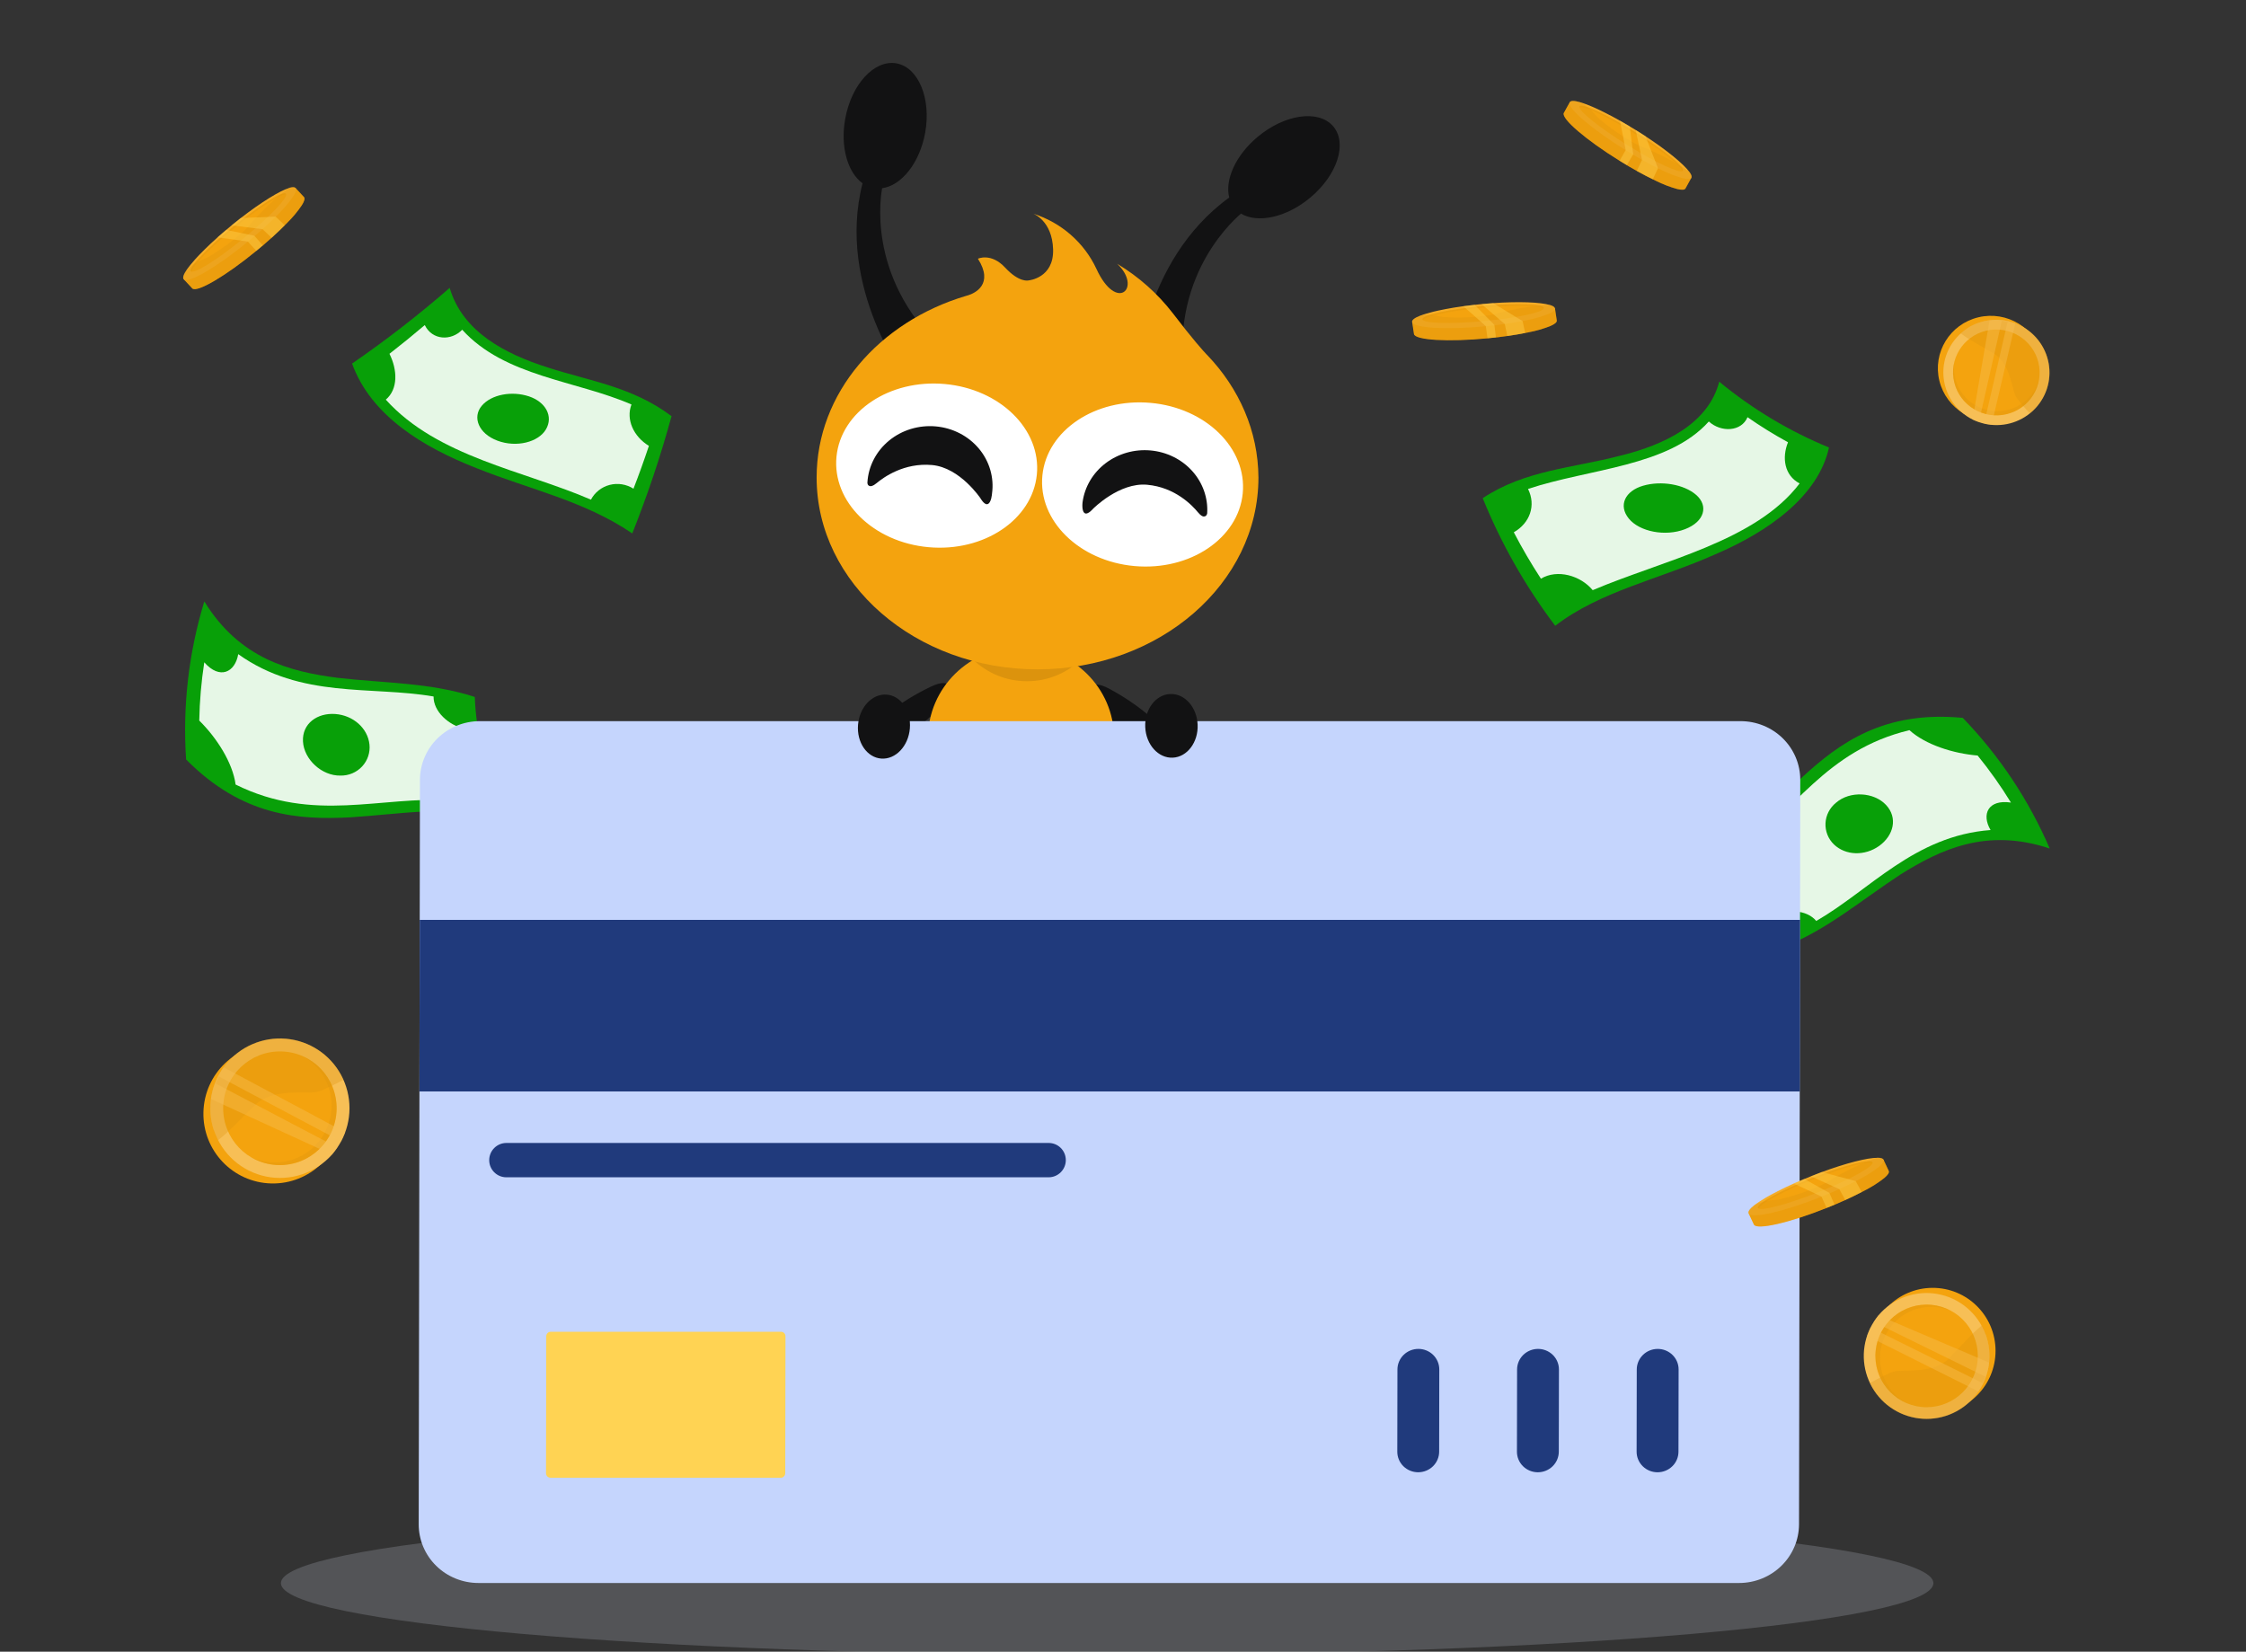 <svg width="499" height="367" viewBox="0 0 499 367" fill="none" xmlns="http://www.w3.org/2000/svg">
<rect x="0" y="0" width="499" height="367" fill="#333333" stroke="none"/>
<g clip-path="url(#clip0_16415_127527)">
<path d="M65.618 41.736L67.52 43.774C67.81 44.062 67.626 44.705 67.062 45.601C66.117 46.998 65.034 48.298 63.831 49.483C61.66 51.695 59.365 53.783 56.956 55.739C50.14 61.338 43.744 65.09 42.726 64.1L40.834 62.064L44.434 59.117L44.716 58.793L45.567 57.872L46.293 57.127L46.767 56.656C48.423 55.012 50.449 53.197 52.704 51.345C54.466 49.901 56.202 48.571 57.821 47.431C59.44 46.29 60.823 45.38 62.076 44.651L65.618 41.736Z" fill="#F4A30E"/>
<path d="M65.629 41.747C65.92 42.035 65.743 42.675 65.178 43.57C64.23 44.965 63.147 46.265 61.946 47.453C61.727 47.682 61.501 47.916 61.259 48.15C60.377 49.031 59.389 49.962 58.322 50.928C57.768 51.419 57.173 51.941 56.571 52.45C56.084 52.87 55.578 53.284 55.069 53.708C48.246 59.301 41.871 63.048 40.838 62.074C40.509 61.749 40.777 60.977 41.53 59.885C41.772 59.534 42.061 59.149 42.401 58.736C42.741 58.322 43.035 57.976 43.401 57.565C43.666 57.268 43.95 56.961 44.256 56.649C44.626 56.261 45.029 55.854 45.456 55.434C46.314 54.583 47.264 53.69 48.295 52.776C48.907 52.231 49.55 51.675 50.222 51.108L51.396 50.123C52.077 49.562 52.759 49.017 53.429 48.495C58.008 44.938 62.141 42.395 64.252 41.763C64.942 41.538 65.415 41.533 65.629 41.747Z" fill="#F5AC26"/>
<path d="M54.073 52.985C59.904 48.231 64.138 43.787 63.528 43.057C62.918 42.328 57.696 45.591 51.864 50.344C46.032 55.098 41.799 59.542 42.409 60.272C43.019 61.001 48.241 57.738 54.073 52.985Z" fill="#F4A30E"/>
<g style="mix-blend-mode:multiply" opacity="0.32">
<path d="M51.998 50.696C57.439 46.233 62.401 43.036 63.575 43.191C63.563 43.127 63.53 43.069 63.482 43.026C62.795 42.367 57.495 45.703 51.704 50.46C45.913 55.216 41.724 59.632 42.413 60.297C42.439 60.322 42.469 60.341 42.503 60.354C42.536 60.367 42.571 60.373 42.607 60.373C42.561 59.3 46.556 55.158 51.998 50.696Z" fill="#DC930D"/>
</g>
<g style="mix-blend-mode:multiply" opacity="0.32">
<path d="M65.629 41.732L67.531 43.77C67.821 44.058 67.638 44.701 67.073 45.596C66.128 46.993 65.046 48.293 63.843 49.478C63.667 49.668 63.481 49.854 63.283 50.047C62.411 50.931 61.424 51.861 60.351 52.832C59.742 53.386 59.093 53.946 58.42 54.52L58.293 54.59C57.856 54.966 57.41 55.338 56.954 55.708C50.134 61.3 43.758 65.041 42.741 64.051L40.849 62.016C40.521 61.69 40.788 60.918 41.541 59.826C42.568 58.891 43.761 58.152 45.062 57.646C45.496 57.502 45.914 57.312 46.307 57.079C48.281 55.936 50.163 54.643 51.935 53.213C52.558 52.726 53.151 52.23 53.69 51.757C54.229 51.283 54.657 50.878 55.036 50.476C55.275 50.236 55.477 50.007 55.649 49.795C55.969 49.393 56.43 48.87 56.985 48.279C57.247 47.992 57.534 47.692 57.84 47.38C59.81 45.297 61.963 43.391 64.275 41.685C64.942 41.523 65.415 41.518 65.629 41.732Z" fill="#DC930D"/>
</g>
<g style="mix-blend-mode:screen" opacity="0.41">
<path d="M58.4 54.523L56.557 52.44L56.525 52.383L53.686 51.792L50.233 51.077C49.564 51.636 48.923 52.191 48.311 52.742L51.923 53.227L55.061 53.67L56.938 55.725L58.4 54.523Z" fill="#FFD353"/>
</g>
<g style="mix-blend-mode:screen" opacity="0.41">
<path d="M61.253 48.141L63.273 50.052C62.402 50.934 61.416 51.864 60.345 52.832L58.321 50.915L55.031 50.515L51.442 50.073C52.122 49.513 52.803 48.969 53.472 48.448L56.996 48.31L61.253 48.141Z" fill="#FFD353"/>
</g>
<path d="M45.394 133.633C41.923 145.003 40.551 156.897 41.346 168.747C53.914 181.451 66.365 182.165 77.669 181.618C89.174 180.878 99.533 178.902 112.401 181.432C107.877 171.887 105.778 162.845 105.485 154.858C95.596 151.64 85.609 151.827 74.931 150.598C64.481 149.233 53.275 146.434 45.394 133.633Z" fill="#08A008"/>
<path d="M45.385 147.163C44.724 151.448 44.352 155.771 44.27 160.105C48.181 163.967 51.688 169.463 52.347 174.322C69.693 182.933 84.589 176.838 100.332 177.823C99.028 173.961 101.531 171.136 105.599 171.902C104.618 168.656 103.877 165.343 103.383 161.991C99.582 161.154 96.284 158.039 96.329 154.757C82.522 152.356 66.923 155.343 52.927 145.348C52.236 149.389 48.833 151.095 45.385 147.163Z" fill="#E6F7E6"/>
<path d="M82.085 165.411C82.18 166.296 82.082 167.191 81.799 168.036C81.516 168.881 81.054 169.657 80.443 170.311C79.832 170.966 79.087 171.485 78.258 171.833C77.428 172.181 76.533 172.35 75.631 172.33C71.479 172.413 67.522 168.713 67.313 164.742C67.105 160.771 70.495 158.357 74.484 158.647C78.474 158.937 81.7 161.801 82.085 165.411Z" fill="#08A008"/>
<path d="M439.546 70.5C433.216 72.011 429.335 78.329 430.877 84.611C432.42 90.894 438.801 94.762 445.13 93.252C451.46 91.741 455.341 85.424 453.798 79.141C452.256 72.858 445.875 68.99 439.546 70.5Z" fill="#F4A30E"/>
<path d="M437.044 72.969C438.676 71.906 440.55 71.263 442.497 71.098C444.445 70.932 446.405 71.25 448.201 72.022C449.996 72.794 451.572 73.996 452.786 75.52C453.999 77.044 454.813 78.842 455.154 80.752C455.494 82.663 455.351 84.626 454.736 86.465C454.122 88.304 453.056 89.962 451.634 91.288C450.212 92.615 448.479 93.569 446.591 94.066C444.702 94.562 442.717 94.584 440.815 94.131C440.423 94.034 440.037 93.924 439.654 93.789C439.178 93.627 438.712 93.437 438.259 93.22C436.41 92.292 434.839 90.899 433.701 89.181C432.564 87.463 431.901 85.48 431.779 83.431C431.657 81.382 432.08 79.339 433.006 77.506C433.931 75.673 435.327 74.115 437.053 72.989L437.044 72.969Z" fill="#F7BF56"/>
<path d="M441.256 73.484C436.096 74.716 432.932 79.866 434.189 84.988C435.446 90.109 440.649 93.263 445.809 92.031C450.968 90.8 454.132 85.65 452.875 80.528C451.618 75.406 446.416 72.253 441.256 73.484Z" fill="#F4A30E"/>
<g style="mix-blend-mode:multiply" opacity="0.32">
<path d="M449.031 89.79C447.473 90.804 445.649 91.346 443.782 91.35C441.916 91.353 440.087 90.818 438.518 89.809C436.95 88.8 435.71 87.362 434.949 85.669C434.188 83.976 433.94 82.101 434.234 80.274C433.902 81.522 433.83 82.824 434.021 84.102C434.213 85.38 434.663 86.607 435.346 87.708C436.029 88.81 436.93 89.763 437.994 90.51C439.058 91.257 440.263 91.783 441.537 92.055C442.81 92.327 444.125 92.34 445.402 92.093C446.679 91.846 447.892 91.344 448.966 90.618C450.04 89.891 450.954 88.956 451.652 87.868C452.35 86.78 452.818 85.562 453.026 84.288C452.426 86.55 451.003 88.509 449.031 89.79Z" fill="#DC930D"/>
</g>
<g style="mix-blend-mode:multiply" opacity="0.32">
<path d="M447.855 88.09C448.326 88.916 449.782 90.571 450.966 91.858C453.326 89.978 454.863 87.266 455.257 84.285C455.65 81.305 454.871 78.284 453.08 75.852C451.289 73.42 448.624 71.763 445.64 71.226C442.655 70.688 439.58 71.311 437.053 72.965C436.548 73.295 436.068 73.661 435.618 74.061C437.531 75.581 440.722 77.156 443.106 78.648C446.667 80.88 447.019 86.629 447.855 88.09Z" fill="#DC930D"/>
</g>
<g style="mix-blend-mode:screen" opacity="0.41">
<path d="M442.031 71.154C443.965 70.916 445.93 71.154 447.752 71.85L442.48 94.398L440.814 94.124L446.04 71.483L444.756 71.248L439.654 93.783L438.26 93.214L442.031 71.154Z" fill="#F7BF56"/>
</g>
<path d="M45.196 247.111C44.993 255.667 51.748 262.761 60.286 262.956C68.823 263.151 75.909 256.374 76.113 247.817C76.316 239.261 69.561 232.167 61.023 231.972C52.486 231.777 45.4 238.555 45.196 247.111Z" fill="#F4A30E"/>
<path d="M47.509 251.141C46.702 248.704 46.513 246.103 46.958 243.573C47.403 241.044 48.468 238.663 50.058 236.647C51.648 234.631 53.712 233.042 56.066 232.023C58.42 231.004 60.989 230.587 63.542 230.81C66.094 231.032 68.552 231.887 70.692 233.298C72.832 234.709 74.588 236.631 75.802 238.891C77.017 241.152 77.651 243.68 77.648 246.249C77.645 248.817 77.006 251.345 75.786 253.606C75.532 254.07 75.26 254.523 74.96 254.964C74.593 255.512 74.193 256.039 73.763 256.54C71.956 258.569 69.65 260.088 67.074 260.943C64.499 261.799 61.745 261.961 59.089 261.413C56.432 260.866 53.967 259.628 51.94 257.824C49.912 256.021 48.395 253.714 47.538 251.136L47.509 251.141Z" fill="#F7BF56"/>
<path d="M49.59 245.963C49.424 252.938 54.931 258.722 61.891 258.881C68.85 259.04 74.627 253.514 74.793 246.539C74.959 239.564 69.452 233.781 62.492 233.622C55.532 233.463 49.756 238.988 49.59 245.963Z" fill="#F4A30E"/>
<g style="mix-blend-mode:multiply" opacity="0.32">
<path d="M73.023 241.676C73.792 244.001 73.87 246.502 73.246 248.872C72.622 251.242 71.324 253.38 69.51 255.025C67.696 256.67 65.444 257.752 63.029 258.137C60.613 258.523 58.139 258.196 55.907 257.197C57.387 258.045 59.024 258.583 60.718 258.778C62.412 258.973 64.129 258.821 65.763 258.332C67.398 257.843 68.917 257.026 70.228 255.931C71.539 254.837 72.615 253.487 73.39 251.964C74.165 250.44 74.624 248.776 74.739 247.07C74.854 245.365 74.622 243.654 74.057 242.042C73.493 240.43 72.607 238.949 71.455 237.691C70.302 236.432 68.906 235.422 67.352 234.72C70.034 236.258 72.054 238.735 73.023 241.676Z" fill="#DC930D"/>
</g>
<g style="mix-blend-mode:multiply" opacity="0.32">
<path d="M70.454 242.608C71.668 242.293 74.272 241.011 76.315 239.947C74.71 236.303 71.764 233.42 68.091 231.897C64.417 230.374 60.298 230.329 56.589 231.771C52.88 233.212 49.866 236.03 48.174 239.639C46.481 243.248 46.241 247.369 47.502 251.148C47.752 251.903 48.058 252.638 48.417 253.348C51.002 251.437 54.089 247.923 56.798 245.405C60.848 241.645 68.308 243.169 70.454 242.608Z" fill="#DC930D"/>
</g>
<g style="mix-blend-mode:screen" opacity="0.41">
<path d="M46.857 244.181C47.205 241.639 48.172 239.222 49.674 237.144L76.702 251.586L75.79 253.611L48.628 239.195L47.896 240.747L74.964 254.969L73.766 256.546L46.857 244.181Z" fill="#F7BF56"/>
</g>
<path d="M455.388 188.533C450.762 177.776 444.222 167.945 436.08 159.505C418.509 157.825 408.661 165.126 400.463 172.634C392.256 180.425 385.697 188.43 374.375 194.617C383.871 198.972 391.214 204.468 396.487 210.302C405.987 206.535 413.414 200.085 422.253 194.294C431.066 188.788 441.293 183.843 455.388 188.533Z" fill="#08A008"/>
<path d="M446.778 178.326C444.546 174.685 442.074 171.194 439.38 167.876C433.959 167.423 427.82 165.487 424.229 162.242C405.659 166.65 398.316 180.606 385.812 189.758C389.236 191.851 389.165 195.555 385.61 197.538C388.419 199.36 391.086 201.389 393.587 203.61C396.991 201.858 401.458 202.128 403.521 204.633C415.459 197.763 425.329 185.699 442.252 184.428C440.189 180.952 441.669 177.566 446.778 178.326Z" fill="#E6F7E6"/>
<path d="M407.457 187.634C406.822 187.025 406.327 186.288 406.003 185.472C405.679 184.656 405.534 183.78 405.579 182.902C405.623 182.024 405.855 181.164 406.26 180.379C406.665 179.595 407.232 178.903 407.925 178.351C411.004 175.676 416.345 175.983 419.027 178.857C421.71 181.732 420.693 185.669 417.5 187.955C414.307 190.24 410.044 190.109 407.457 187.634Z" fill="#08A008"/>
<path d="M99.908 63.966C93.008 69.974 85.768 75.588 78.221 80.78C82.452 92.461 94.126 99.406 105.828 104.006C117.793 108.808 129.768 111.248 140.474 118.522C143.866 110.008 146.779 101.312 149.198 92.471C140.529 85.946 131.224 84.733 121.621 81.631C112.359 78.67 102.797 73.813 99.908 63.966Z" fill="#08A008"/>
<path d="M94.374 72.232C91.81 74.411 89.195 76.538 86.529 78.612C88.317 82.198 88.473 86.465 85.715 88.8C97.197 101.534 116.324 104.53 131.292 111.021C131.717 110.216 132.307 109.509 133.024 108.944C133.741 108.38 134.571 107.97 135.459 107.741C136.348 107.513 137.276 107.47 138.185 107.615C139.095 107.761 139.965 108.092 140.742 108.587C141.961 105.441 143.103 102.269 144.167 99.07C140.751 96.991 139.02 93.205 140.296 89.876C128.072 84.543 112.148 83.714 102.69 73.264C100.25 75.799 96.021 75.634 94.374 72.232Z" fill="#E6F7E6"/>
<path d="M121.297 95.401C119.61 98.264 114.741 99.489 110.532 97.921C106.323 96.354 104.884 92.706 107.038 90.157C109.192 87.609 113.757 86.829 117.499 88.063C121.24 89.297 122.984 92.519 121.297 95.401Z" fill="#08A008"/>
<path d="M345.527 139.043C338.932 130.324 333.517 120.791 329.421 110.692C338.828 104.425 349.58 103.986 359.866 101.278C369.932 98.85 379.571 94.079 381.966 84.812C389.314 90.878 397.537 95.808 406.353 99.435C403.995 110.189 392.992 118.103 380.956 123.224C368.78 128.664 355.592 131.306 345.527 139.043Z" fill="#08A008"/>
<path d="M342.352 128.581C340.159 125.214 338.15 121.777 336.325 118.269C339.913 116.218 341.307 112.293 339.485 108.64C353.188 104.085 370.645 103.716 379.652 93.655C382.428 96.156 386.898 95.914 388.252 92.701C391.147 94.718 394.149 96.577 397.246 98.269C395.873 101.657 396.397 105.616 399.828 107.42C390.058 120.303 369.43 124.501 353.855 131.132C351.195 127.909 346.021 126.37 342.352 128.581Z" fill="#E6F7E6"/>
<path d="M376.864 109.983C374.114 107.579 369.058 106.765 365.059 107.921C361.06 109.076 359.487 112.289 361.872 115.22C364.258 118.152 369.988 119.263 374.353 117.587C378.718 115.911 379.612 112.409 376.864 109.983Z" fill="#08A008"/>
<path d="M201.142 225.763C201.142 225.763 188.271 231.655 187.759 246.389C187.396 256.807 194.885 265.832 194.885 265.832C194.885 265.832 195.992 267.199 194.885 268.286C193.777 269.373 187.759 269.753 187.759 269.753C187.759 269.753 185.947 269.941 185.947 271.45C185.947 271.854 186.111 272.242 186.402 272.527C186.693 272.813 187.088 272.974 187.5 272.974H199.294C199.294 272.974 203.533 273.116 203.533 269.764C203.533 266.411 200.164 263.003 200.164 263.003C200.164 263.003 194.471 258.188 194.471 247.222C194.471 236.257 207.135 233.712 207.135 233.712L201.142 225.763Z" fill="#121213"/>
<path d="M251.746 225.763C251.746 225.763 264.617 231.654 265.129 246.389C265.491 256.806 258.003 265.832 258.003 265.832C258.003 265.832 256.895 267.198 258.003 268.285C259.11 269.372 265.129 269.753 265.129 269.753C265.129 269.753 266.94 269.941 266.94 271.449C266.94 271.854 266.777 272.241 266.486 272.527C266.194 272.813 265.8 272.973 265.388 272.973H253.588C253.588 272.973 249.355 273.115 249.355 269.763C249.355 266.411 252.724 263.003 252.724 263.003C252.724 263.003 258.417 258.188 258.417 247.222C258.417 236.256 245.753 233.712 245.753 233.712L251.746 225.763Z" fill="#121213"/>
<path fill-rule="evenodd" clip-rule="evenodd" d="M269.755 185.475C271.421 186.879 272.391 189.306 272.125 191.968C271.726 195.96 268.699 198.969 265.363 198.69C262.028 198.41 259.647 194.949 260.046 190.957C260.223 189.193 260.912 187.621 261.915 186.44C261.926 186.276 261.961 186.127 262.023 185.998C262.869 184.224 259.551 176.757 255.731 170.51C252.676 165.512 245.509 158.866 242.308 156.167C241.604 153.995 241.464 150.338 246.536 153.083C252.877 156.514 258.905 161.274 264.192 168.878C268.422 174.96 269.766 182.354 269.909 185.291C269.862 185.345 269.811 185.407 269.755 185.475Z" fill="#121213"/>
<path fill-rule="evenodd" clip-rule="evenodd" d="M181.987 183.913C180.254 185.238 179.168 187.621 179.31 190.299C179.522 194.305 182.403 197.452 185.746 197.328C189.088 197.203 191.626 193.854 191.413 189.847C191.32 188.088 190.713 186.495 189.778 185.272C189.777 185.094 189.75 184.932 189.691 184.793C188.928 182.981 192.595 175.673 196.705 169.607C199.994 164.754 207.467 158.442 210.792 155.893C211.598 153.756 211.91 150.109 206.713 152.618C200.215 155.755 193.968 160.234 188.328 167.588C183.815 173.471 182.125 180.797 181.844 183.724C181.887 183.78 181.935 183.843 181.987 183.913Z" fill="#121213"/>
<path d="M227.092 249.324C243.241 249.324 256.332 231.849 256.332 210.291C256.332 188.734 243.241 171.258 227.092 171.258C210.943 171.258 197.852 188.734 197.852 210.291C197.852 231.849 210.943 249.324 227.092 249.324Z" fill="#F4A30E"/>
<path d="M226.983 185.81C236.844 185.81 244.837 177.965 244.837 168.287C244.837 158.609 236.844 150.764 226.983 150.764C217.122 150.764 209.128 158.609 209.128 168.287C209.128 177.965 217.122 185.81 226.983 185.81Z" fill="#DC930D"/>
<path d="M226.843 184.317C238.259 184.317 247.513 175.235 247.513 164.031C247.513 152.827 238.259 143.745 226.843 143.745C215.428 143.745 206.173 152.827 206.173 164.031C206.173 175.235 215.428 184.317 226.843 184.317Z" fill="#F4A30E"/>
<g clip-path="url(#clip1_16415_127527)">
<path d="M252.321 84.199C252.321 84.199 253.456 58.132 273.102 43.889C272.1 39.998 274.488 34.547 279.37 30.446C285.382 25.387 292.897 24.294 296.153 28.015C299.408 31.736 297.182 38.815 291.143 43.877C285.862 48.317 279.421 49.698 275.722 47.46C272.745 50.017 258.887 63.314 263.663 87.175L252.321 84.199Z" fill="#121213"/>
<path d="M201.657 84.847C201.657 84.847 185.683 64.022 191.632 40.723C188.337 38.339 186.658 32.638 187.778 26.422C189.139 18.762 194.24 13.234 199.116 14.069C203.992 14.904 206.921 21.784 205.56 29.444C204.357 36.17 200.285 41.252 195.981 41.824C195.299 45.678 193.207 64.588 212.346 80.082L201.657 84.847Z" fill="#121213"/>
</g>
<path d="M228.163 151.365C237.595 151.365 245.241 143.861 245.241 134.604C245.241 125.347 237.595 117.843 228.163 117.843C218.731 117.843 211.084 125.347 211.084 134.604C211.084 143.861 218.731 151.365 228.163 151.365Z" fill="#DC930D"/>
<path d="M268.231 78.912L268.06 78.739C267.424 78.073 265.141 75.59 260.567 69.596C257.185 65.215 252.999 61.493 248.224 58.62C253.808 63.913 248.125 69.581 243.602 59.753C242.255 56.861 240.309 54.275 237.888 52.161C235.467 50.046 232.625 48.449 229.541 47.472C229.541 47.472 233.78 48.995 233.971 55.41C234.163 61.825 228.506 62.308 228.506 62.308C228.506 62.308 226.482 62.872 223.331 59.474C220.179 56.076 217.265 57.488 217.265 57.488C220.888 63.176 216.556 65.157 215.081 65.614L214.636 65.741C195.322 71.471 181.432 87.373 181.432 106.095C181.432 129.637 203.406 148.724 230.509 148.724C257.611 148.724 279.591 129.637 279.591 106.095C279.534 95.779 275.29 86.281 268.231 78.912Z" fill="#F4A30E"/>
<g clip-path="url(#clip2_16415_127527)">
<path d="M230.359 105.451C231.348 95.439 222.186 86.428 209.894 85.325C197.603 84.222 186.836 91.444 185.847 101.456C184.857 111.469 194.02 120.48 206.311 121.583C218.603 122.686 229.37 115.464 230.359 105.451Z" fill="white"/>
<path d="M276.1 109.643C277.09 99.63 267.927 90.619 255.636 89.516C243.344 88.413 232.577 95.635 231.588 105.648C230.599 115.66 239.761 124.671 252.053 125.774C264.344 126.877 275.111 119.655 276.1 109.643Z" fill="white"/>
<path d="M220.4 109.669C220.644 107.902 220.511 106.106 220.01 104.389C219.509 102.672 218.649 101.069 217.483 99.676C216.317 98.282 214.868 97.127 213.223 96.28C211.578 95.432 209.77 94.909 207.908 94.742C206.046 94.576 204.168 94.768 202.385 95.309C200.603 95.849 198.954 96.727 197.536 97.889C196.117 99.051 194.96 100.473 194.131 102.071C193.303 103.669 192.821 105.41 192.715 107.189C192.715 107.189 192.64 107.938 193.364 108.024C193.475 108.024 193.898 108.067 194.734 107.367C196.334 106.033 200.865 102.771 207.071 103.328C213.278 103.884 217.828 110.71 217.828 110.71C217.828 110.71 218.634 112.149 219.338 112.029C220.27 111.842 220.4 109.669 220.4 109.669Z" fill="#121213"/>
<path d="M240.52 111.565C240.988 108.161 242.823 105.063 245.639 102.922C248.455 100.782 252.033 99.765 255.619 100.087C259.206 100.409 262.522 102.044 264.869 104.648C267.216 107.252 268.412 110.622 268.205 114.05C268.205 114.05 268.135 114.798 267.41 114.76C267.294 114.76 266.871 114.702 266.186 113.872C264.878 112.275 261.067 108.265 254.856 107.708C248.644 107.152 242.845 113.052 242.845 113.052C242.845 113.052 241.768 114.333 241.099 114.074C240.228 113.728 240.52 111.565 240.52 111.565Z" fill="#121213"/>
</g>
<g style="mix-blend-mode:multiply" opacity="0.25">
<path d="M245.978 367.726C347.36 367.726 429.546 360.58 429.546 351.765C429.546 342.95 347.36 335.804 245.978 335.804C144.596 335.804 62.41 342.95 62.41 351.765C62.41 360.58 144.596 367.726 245.978 367.726Z" fill="#B2B7C3"/>
</g>
<path d="M106.609 160.235L386.704 160.235C390.228 160.235 393.605 161.61 396.093 164.058C398.581 166.506 399.975 169.826 399.97 173.288L399.694 338.677C399.688 342.139 398.283 345.459 395.787 347.906C393.291 350.354 389.909 351.73 386.385 351.73H106.29C102.766 351.73 99.389 350.354 96.901 347.906C94.413 345.459 93.019 342.139 93.025 338.677L93.3 173.288C93.306 169.826 94.711 166.506 97.207 164.058C99.703 161.61 103.085 160.235 106.609 160.235Z" fill="#C5D5FD"/>
<path d="M173.514 295.907H122.365C121.813 295.907 121.364 296.355 121.364 296.907L121.313 327.346C121.312 327.898 121.759 328.346 122.311 328.346H173.46C174.012 328.346 174.461 327.898 174.462 327.346L174.513 296.907C174.513 296.355 174.067 295.907 173.514 295.907Z" fill="#FFD353"/>
<path d="M399.93 204.386L93.255 204.386L93.191 242.52L399.866 242.52L399.93 204.386Z" fill="#203A7C"/>
<path d="M232.988 253.96H112.51C110.404 253.96 108.694 255.667 108.69 257.773C108.687 259.879 110.391 261.587 112.497 261.587H232.976C235.082 261.587 236.792 259.879 236.795 257.773C236.799 255.667 235.094 253.96 232.988 253.96Z" fill="#203A7C"/>
<path d="M315.084 327.128C313.85 327.128 312.668 326.646 311.798 325.79C310.927 324.933 310.439 323.771 310.441 322.559L310.472 304.285C310.474 303.074 310.966 301.912 311.839 301.055C312.713 300.198 313.896 299.717 315.129 299.717C316.363 299.717 317.545 300.198 318.415 301.055C319.286 301.912 319.774 303.074 319.772 304.285L319.741 322.559C319.739 323.771 319.247 324.932 318.373 325.789C317.5 326.645 316.317 327.127 315.084 327.128Z" fill="#203A7C"/>
<path d="M341.666 327.13C340.433 327.13 339.251 326.649 338.38 325.792C337.51 324.935 337.022 323.773 337.024 322.562L337.054 304.288C337.056 303.076 337.548 301.914 338.422 301.057C339.295 300.201 340.479 299.719 341.712 299.719C342.945 299.719 344.127 300.201 344.998 301.057C345.869 301.914 346.357 303.076 346.355 304.288L346.324 322.562C346.321 323.773 345.829 324.935 344.956 325.791C344.083 326.648 342.899 327.129 341.666 327.13Z" fill="#203A7C"/>
<path d="M368.255 327.132C367.021 327.132 365.839 326.65 364.969 325.793C364.098 324.937 363.61 323.775 363.612 322.563L363.643 304.289C363.645 303.078 364.137 301.916 365.01 301.059C365.884 300.202 367.067 299.721 368.301 299.721C369.534 299.721 370.716 300.202 371.586 301.059C372.457 301.916 372.945 303.078 372.943 304.289L372.912 322.563C372.91 323.774 372.418 324.936 371.544 325.793C370.671 326.649 369.488 327.131 368.255 327.132Z" fill="#203A7C"/>
<path d="M418.44 257.648L419.622 260.158C419.81 260.519 419.435 261.076 418.619 261.761C417.284 262.809 415.849 263.725 414.333 264.494C411.577 265.952 408.74 267.256 405.836 268.4C397.598 271.697 390.334 273.36 389.67 272.113L388.496 269.608L392.844 267.876L393.213 267.653L394.31 267.029L395.234 266.537L395.832 266.229C397.921 265.158 400.417 264.034 403.142 262.944C405.271 262.095 407.339 261.346 409.237 260.744C411.134 260.141 412.736 259.688 414.157 259.367L418.44 257.648Z" fill="#F4A30E"/>
<path d="M418.446 257.654C418.633 258.015 418.266 258.572 417.45 259.257C416.113 260.303 414.677 261.219 413.163 261.992C412.883 262.145 412.595 262.301 412.292 262.451C411.177 263.027 409.947 263.62 408.63 264.222C407.949 264.525 407.219 264.844 406.487 265.149C405.893 265.404 405.281 265.648 404.665 265.9C396.424 269.192 389.182 270.859 388.498 269.623C388.286 269.215 388.78 268.558 389.837 267.742C390.177 267.48 390.572 267.2 391.024 266.907C391.476 266.615 391.865 266.373 392.341 266.09C392.686 265.886 393.051 265.678 393.44 265.473C393.914 265.213 394.423 264.946 394.962 264.673C396.044 264.118 397.227 263.551 398.493 262.988C399.246 262.651 400.031 262.313 400.848 261.973L402.273 261.386C403.097 261.054 403.916 260.738 404.717 260.441C410.188 258.419 414.917 257.229 417.127 257.258C417.854 257.25 418.307 257.386 418.446 257.654Z" fill="#F5AC26"/>
<path d="M403.939 264.913C410.975 262.124 416.39 259.153 416.035 258.276C415.68 257.4 409.689 258.951 402.653 261.74C395.617 264.529 390.202 267.5 390.557 268.377C390.912 269.253 396.903 267.702 403.939 264.913Z" fill="#F4A30E"/>
<g style="mix-blend-mode:multiply" opacity="0.32">
<path d="M402.668 262.113C409.24 259.486 414.964 257.922 416.036 258.421C416.044 258.357 416.031 258.292 415.998 258.236C415.547 257.403 409.458 258.998 402.46 261.8C395.463 264.603 390.099 267.56 390.55 268.4C390.567 268.432 390.59 268.459 390.618 268.481C390.646 268.504 390.677 268.52 390.712 268.53C391 267.494 396.095 264.74 402.668 262.113Z" fill="#DC930D"/>
</g>
<g style="mix-blend-mode:multiply" opacity="0.32">
<path d="M418.455 257.648L419.637 260.158C419.824 260.519 419.45 261.076 418.634 261.76C417.299 262.809 415.864 263.724 414.348 264.493C414.122 264.621 413.887 264.743 413.638 264.867C412.532 265.449 411.302 266.04 409.978 266.644C409.224 266.99 408.433 267.33 407.612 267.675L407.469 267.704C406.937 267.931 406.395 268.153 405.845 268.369C397.606 271.659 390.364 273.317 389.7 272.07L388.527 269.566C388.315 269.158 388.809 268.503 389.866 267.688C391.136 267.103 392.503 266.756 393.9 266.663C394.36 266.655 394.817 266.599 395.264 266.495C397.502 265.995 399.697 265.326 401.831 264.494C402.577 264.216 403.296 263.921 403.957 263.63C404.618 263.34 405.152 263.083 405.638 262.813C405.94 262.655 406.205 262.498 406.434 262.347C406.864 262.06 407.466 261.7 408.179 261.303C408.517 261.108 408.884 260.907 409.273 260.702C411.798 259.305 414.443 258.133 417.177 257.2C417.864 257.244 418.317 257.381 418.455 257.648Z" fill="#DC930D"/>
</g>
<g style="mix-blend-mode:screen" opacity="0.41">
<path d="M407.59 267.669L406.479 265.139L406.465 265.075L403.94 263.667L400.868 261.957C400.056 262.289 399.272 262.626 398.516 262.967L401.813 264.506L404.669 265.862L405.822 268.376L407.59 267.669Z" fill="#FFD353"/>
</g>
<g style="mix-blend-mode:screen" opacity="0.41">
<path d="M412.289 262.442L413.623 264.863C412.518 265.442 411.289 266.033 409.966 266.635L408.63 264.207L405.615 262.846L402.328 261.356C403.151 261.025 403.969 260.711 404.769 260.414L408.175 261.335L412.289 262.442Z" fill="#FFD353"/>
</g>
<path d="M443.355 300.08C443.321 292.356 437.042 286.121 429.33 286.154C421.619 286.187 415.396 292.475 415.43 300.199C415.464 307.923 421.743 314.158 429.455 314.125C437.166 314.092 443.39 307.804 443.355 300.08Z" fill="#F4A30E"/>
<path d="M441.166 296.499C441.956 298.678 442.193 301.019 441.856 303.313C441.519 305.606 440.618 307.779 439.234 309.637C437.85 311.495 436.027 312.979 433.928 313.956C431.829 314.933 429.521 315.372 427.211 315.234C424.901 315.096 422.661 314.385 420.693 313.165C418.725 311.945 417.091 310.254 415.938 308.244C414.784 306.234 414.147 303.969 414.084 301.652C414.022 299.335 414.535 297.038 415.578 294.969C415.796 294.543 416.029 294.128 416.289 293.724C416.607 293.22 416.954 292.735 417.33 292.272C418.909 290.397 420.952 288.97 423.255 288.136C425.559 287.301 428.04 287.087 430.452 287.516C432.864 287.944 435.121 289 436.996 290.578C438.872 292.156 440.301 294.2 441.14 296.505L441.166 296.499Z" fill="#F7BF56"/>
<path d="M439.421 301.224C439.393 294.927 434.275 289.844 427.988 289.871C421.702 289.898 416.628 295.024 416.656 301.321C416.684 307.618 421.803 312.7 428.089 312.674C434.376 312.647 439.449 307.521 439.421 301.224Z" fill="#F4A30E"/>
<g style="mix-blend-mode:multiply" opacity="0.32">
<path d="M418.377 305.666C417.624 303.586 417.49 301.333 417.992 299.179C418.495 297.025 419.612 295.064 421.208 293.536C422.804 292.007 424.809 290.976 426.98 290.569C429.151 290.162 431.393 290.397 433.433 291.244C432.075 290.515 430.584 290.07 429.05 289.935C427.515 289.8 425.97 289.979 424.506 290.461C423.043 290.942 421.693 291.716 420.537 292.736C419.382 293.756 418.445 295 417.784 296.393C417.122 297.786 416.751 299.299 416.69 300.841C416.63 302.382 416.883 303.92 417.434 305.361C417.985 306.802 418.822 308.116 419.895 309.223C420.968 310.33 422.253 311.208 423.675 311.802C421.214 310.481 419.327 308.295 418.377 305.666Z" fill="#DC930D"/>
</g>
<g style="mix-blend-mode:multiply" opacity="0.32">
<path d="M420.667 304.762C419.58 305.076 417.261 306.297 415.445 307.306C416.987 310.554 419.719 313.083 423.074 314.367C426.429 315.651 430.148 315.591 433.459 314.2C436.77 312.808 439.418 310.193 440.854 306.896C442.289 303.599 442.401 299.875 441.167 296.497C440.922 295.822 440.627 295.166 440.284 294.535C438 296.322 435.303 299.568 432.922 301.905C429.363 305.396 422.59 304.203 420.667 304.762Z" fill="#DC930D"/>
</g>
<g style="mix-blend-mode:screen" opacity="0.41">
<path d="M441.934 302.764C441.686 305.065 440.874 307.269 439.571 309.18L414.808 296.815L415.58 294.966L440.463 307.305L441.085 305.887L416.291 293.72L417.331 292.269L441.934 302.764Z" fill="#F7BF56"/>
</g>
<path d="M375.787 39.474L374.473 41.858C374.294 42.214 373.631 42.241 372.607 41.992C370.99 41.543 369.42 40.938 367.921 40.186C365.146 38.851 362.447 37.363 359.838 35.73C352.392 31.128 346.82 26.352 347.428 25.107L348.743 22.733L352.666 25.166L353.06 25.329L354.199 25.835L355.132 26.28L355.726 26.575C357.802 27.606 360.158 28.928 362.621 30.451C364.543 31.641 366.348 32.842 367.938 33.993C369.528 35.144 370.826 36.147 371.912 37.084L375.787 39.474Z" fill="#F4A30E"/>
<path d="M375.784 39.473C375.605 39.829 374.946 39.861 373.923 39.612C372.307 39.16 370.737 38.555 369.236 37.806C368.95 37.673 368.658 37.535 368.361 37.383C367.25 36.835 366.058 36.205 364.808 35.513C364.169 35.15 363.488 34.758 362.816 34.356C362.266 34.034 361.715 33.692 361.153 33.35C353.712 28.743 348.151 23.985 348.738 22.731C348.94 22.328 349.753 22.34 351.021 22.703C351.429 22.82 351.884 22.97 352.381 23.159C352.879 23.347 353.299 23.514 353.803 23.727C354.166 23.881 354.546 24.05 354.937 24.238C355.421 24.463 355.932 24.711 356.464 24.978C357.539 25.513 358.683 26.119 359.872 26.795C360.581 27.195 361.309 27.62 362.057 28.069L363.359 28.855C364.104 29.314 364.835 29.779 365.54 30.24C370.35 33.392 374.062 36.441 375.33 38.202C375.761 38.772 375.917 39.209 375.784 39.473Z" fill="#F5AC26"/>
<path d="M361.512 32.207C367.846 36.148 373.381 38.706 373.873 37.919C374.366 37.132 369.631 33.299 363.297 29.357C356.963 25.415 351.429 22.858 350.936 23.645C350.443 24.432 355.178 28.265 361.512 32.207Z" fill="#F4A30E"/>
<g style="mix-blend-mode:multiply" opacity="0.32">
<path d="M363.01 29.586C368.944 33.261 373.535 36.878 373.764 38.013C373.82 37.983 373.863 37.934 373.888 37.876C374.29 37.039 369.461 33.151 363.139 29.242C356.816 25.333 351.324 22.803 350.917 23.645C350.902 23.677 350.893 23.711 350.892 23.745C350.89 23.78 350.895 23.815 350.907 23.848C351.903 23.477 357.075 25.911 363.01 29.586Z" fill="#DC930D"/>
</g>
<g style="mix-blend-mode:multiply" opacity="0.32">
<path d="M375.795 39.483L374.481 41.867C374.302 42.224 373.638 42.25 372.615 42.001C370.998 41.552 369.428 40.948 367.928 40.195C367.694 40.09 367.46 39.975 367.214 39.851C366.104 39.313 364.913 38.683 363.657 37.986C362.94 37.591 362.207 37.162 361.451 36.713L361.345 36.617C360.852 36.328 360.359 36.028 359.865 35.719C352.424 31.112 346.868 26.35 347.477 25.105L348.791 22.731C348.993 22.328 349.806 22.34 351.074 22.703C352.282 23.368 353.358 24.248 354.249 25.298C354.524 25.656 354.836 25.985 355.18 26.278C356.886 27.757 358.703 29.104 360.615 30.309C361.273 30.737 361.929 31.134 362.547 31.489C363.165 31.843 363.682 32.116 364.182 32.344C364.484 32.492 364.764 32.609 365.018 32.703C365.5 32.877 366.139 33.145 366.872 33.478C367.226 33.633 367.601 33.807 367.991 33.995C370.582 35.183 373.063 36.595 375.407 38.215C375.772 38.783 375.928 39.22 375.795 39.483Z" fill="#DC930D"/>
</g>
<g style="mix-blend-mode:screen" opacity="0.41">
<path d="M361.442 36.701L362.818 34.355L362.861 34.308L362.512 31.495L362.085 28.075C361.344 27.626 360.616 27.201 359.901 26.802L360.596 30.299L361.181 33.344L359.841 35.712L361.442 36.701Z" fill="#FFD353"/>
</g>
<g style="mix-blend-mode:screen" opacity="0.41">
<path d="M368.361 37.384L367.204 39.84C366.094 39.303 364.903 38.673 363.648 37.976L364.81 35.514L364.137 32.343L363.408 28.881C364.154 29.34 364.884 29.805 365.589 30.266L366.843 33.49L368.361 37.384Z" fill="#FFD353"/>
</g>
<path d="M345.463 68.503L345.869 71.196C345.944 71.588 345.432 72.01 344.466 72.432C342.906 73.053 341.288 73.522 339.636 73.83C336.615 74.447 333.561 74.896 330.49 75.175C321.761 76.018 314.418 75.588 314.144 74.229L313.744 71.544L318.347 71.106L318.761 70.997L319.975 70.71L320.989 70.5L321.641 70.375C323.922 69.94 326.601 69.566 329.489 69.288C331.743 69.073 333.912 68.936 335.878 68.89C337.844 68.844 339.488 68.857 340.923 68.946L345.463 68.503Z" fill="#F4A30E"/>
<path d="M345.456 68.506C345.531 68.898 345.026 69.322 344.06 69.743C342.499 70.362 340.881 70.831 339.23 71.143C338.921 71.21 338.605 71.278 338.276 71.336C337.058 71.573 335.726 71.793 334.309 71.998C333.58 72.096 332.799 72.196 332.02 72.282C331.386 72.359 330.738 72.421 330.083 72.489C321.355 73.325 314.032 72.903 313.735 71.549C313.65 71.105 314.305 70.622 315.536 70.144C315.931 69.99 316.384 69.834 316.895 69.683C317.406 69.532 317.842 69.41 318.372 69.275C318.756 69.178 319.161 69.082 319.587 68.996C320.108 68.881 320.666 68.769 321.253 68.66C322.433 68.435 323.714 68.225 325.071 68.043C325.879 67.933 326.717 67.83 327.586 67.734L329.101 67.573C329.974 67.487 330.838 67.415 331.68 67.355C337.428 66.954 342.239 67.134 344.321 67.769C345.012 67.962 345.402 68.216 345.456 68.506Z" fill="#F5AC26"/>
<path d="M329.672 71.344C337.115 70.653 343.078 69.35 342.991 68.434C342.904 67.518 336.8 67.335 329.357 68.026C321.914 68.717 315.951 70.02 316.038 70.936C316.125 71.852 322.229 72.035 329.672 71.344Z" fill="#F4A30E"/>
<g style="mix-blend-mode:multiply" opacity="0.32">
<path d="M329.269 68.367C336.23 67.7 342.087 67.802 342.96 68.567C342.986 68.509 342.992 68.444 342.976 68.382C342.786 67.472 336.575 67.299 329.162 68.015C321.749 68.731 315.837 70.042 316.027 70.959C316.034 70.993 316.048 71.025 316.068 71.054C316.088 71.083 316.113 71.107 316.142 71.126C316.709 70.228 322.308 69.034 329.269 68.367Z" fill="#DC930D"/>
</g>
<g style="mix-blend-mode:multiply" opacity="0.32">
<path d="M345.471 68.505L345.877 71.197C345.952 71.59 345.44 72.012 344.474 72.433C342.914 73.055 341.297 73.523 339.645 73.832C339.394 73.89 339.138 73.94 338.867 73.99C337.656 74.233 336.324 74.453 334.9 74.658C334.089 74.777 333.244 74.88 332.369 74.98L332.226 74.968C331.658 75.035 331.083 75.096 330.501 75.148C321.773 75.984 314.452 75.555 314.177 74.196L313.778 71.512C313.692 71.069 314.347 70.586 315.577 70.108C316.944 69.906 318.336 69.955 319.684 70.252C320.121 70.371 320.57 70.443 321.022 70.469C323.281 70.613 325.548 70.586 327.803 70.388C328.587 70.331 329.351 70.25 330.059 70.158C330.766 70.066 331.344 69.971 331.881 69.85C332.211 69.784 332.506 69.708 332.766 69.63C333.255 69.477 333.926 69.303 334.713 69.124C335.089 69.034 335.493 68.945 335.919 68.859C338.704 68.236 341.538 67.859 344.39 67.73C345.027 67.961 345.416 68.215 345.471 68.505Z" fill="#DC930D"/>
</g>
<g style="mix-blend-mode:screen" opacity="0.41">
<path d="M332.356 74.969L332.022 72.273L332.028 72.21L330.037 70.185L327.615 67.725C326.752 67.816 325.914 67.919 325.102 68.033L327.785 70.393L330.103 72.459L330.48 75.15L332.356 74.969Z" fill="#FFD353"/>
</g>
<g style="mix-blend-mode:screen" opacity="0.41">
<path d="M338.282 71.337L338.857 73.989C337.646 74.232 336.315 74.452 334.892 74.656L334.317 71.997L331.851 69.883L329.163 67.572C330.035 67.486 330.899 67.414 331.741 67.355L334.702 69.16L338.282 71.337Z" fill="#FFD353"/>
</g>
<ellipse cx="5.769" cy="7.128" rx="5.769" ry="7.128" transform="matrix(-0.998 -0.07 0.081 -0.997 201.569 168.957)" fill="#121213"/>
<ellipse cx="5.825" cy="7.08" rx="5.825" ry="7.08" transform="matrix(0.999 -0.046 -0.042 -0.999 254.739 168.618)" fill="#121213"/>
</g>
<defs>
<clipPath id="clip0_16415_127527">
<rect width="499" height="367" fill="white"/>
</clipPath>
<clipPath id="clip1_16415_127527">
<rect width="143.253" height="86.832" fill="white" transform="translate(154.807)"/>
</clipPath>
<clipPath id="clip2_16415_127527">
<rect width="92.061" height="42.175" fill="white" transform="translate(185.495 84.351)"/>
</clipPath>
</defs>
</svg>
